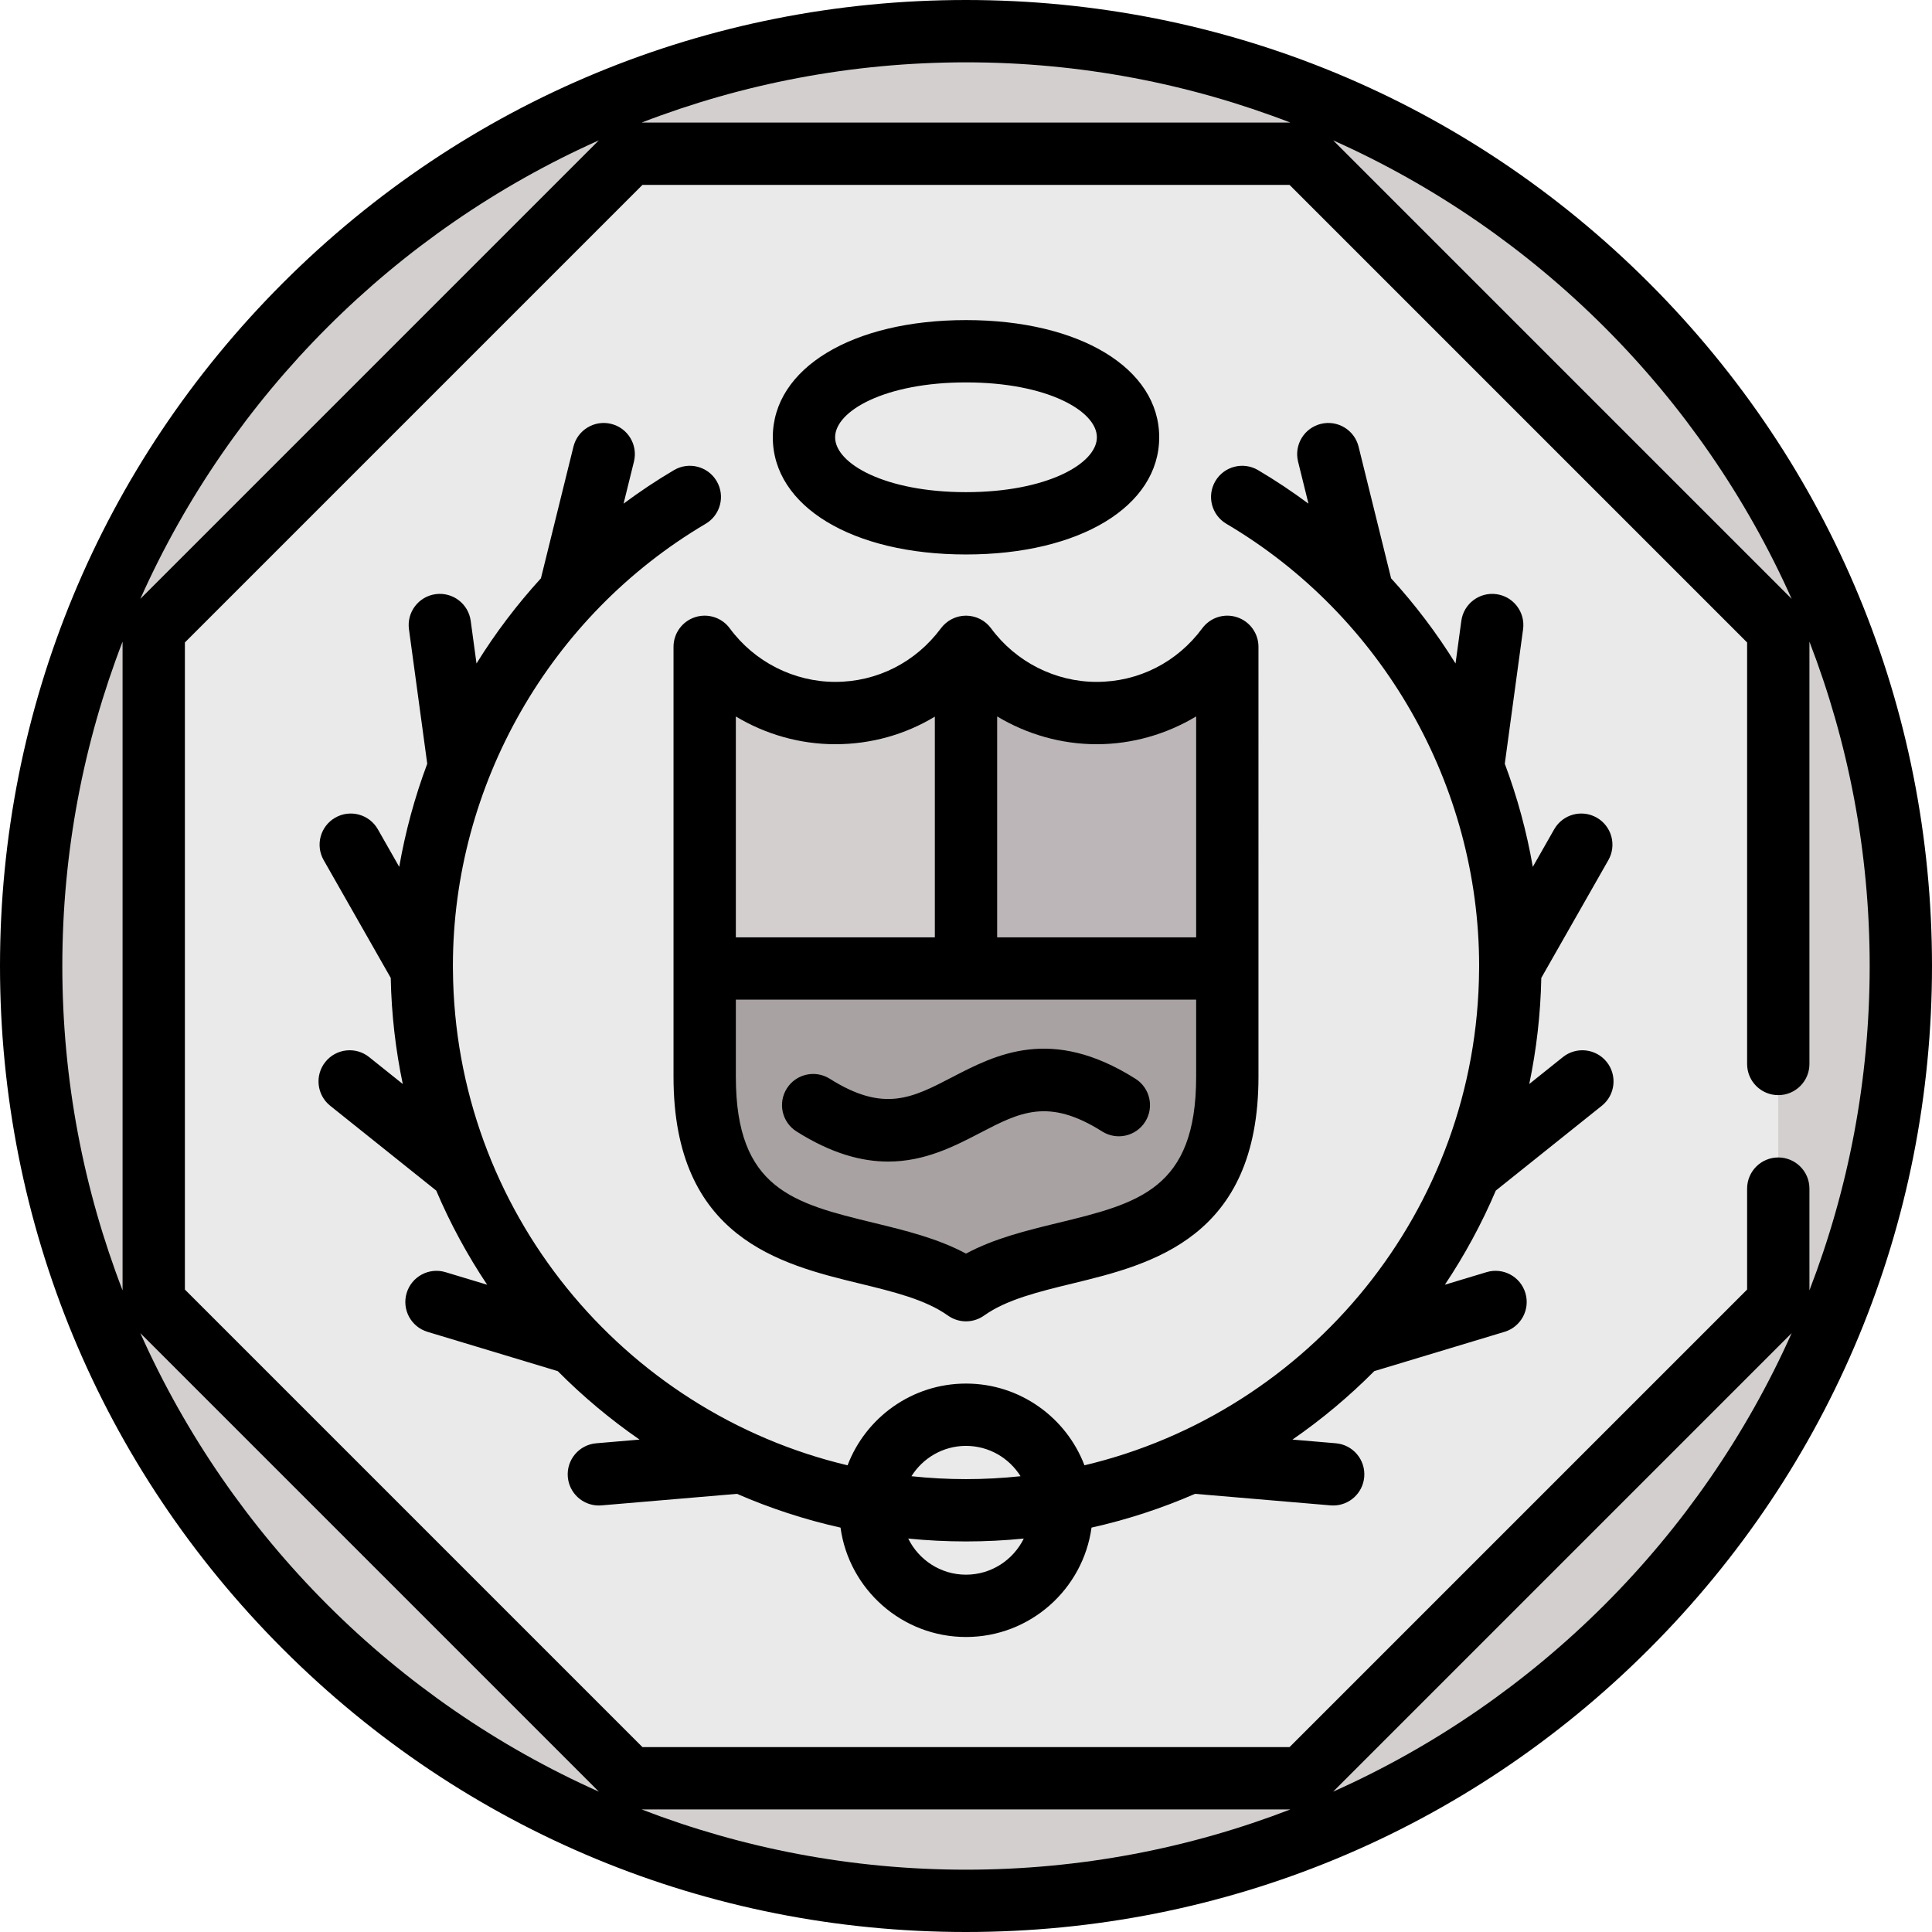 <?xml version="1.0" encoding="iso-8859-1"?>
<!-- Generator: Adobe Illustrator 19.0.0, SVG Export Plug-In . SVG Version: 6.00 Build 0)  -->
<svg version="1.1" id="Layer_1" xmlns="http://www.w3.org/2000/svg" xmlns:xlink="http://www.w3.org/1999/xlink" x="0px" y="0px"
	 viewBox="0 0 512 512" style="enable-background:new 0 0 512 512;" xml:space="preserve">
<circle style="fill:#D2CFCE;" cx="256" cy="256" r="247.742"/>
<polygon style="fill:#EBEAEA;" points="471.26,345.164 345.164,471.26 166.836,471.26 40.74,345.164 40.74,166.836 166.836,40.74 
	345.164,40.74 471.26,166.836 "/>
<path style="fill:#BCB6B8;" d="M256,171.415l-11.011,107.267l80.257-22.022v-85.245c-7.807,10.614-20.392,17.551-34.607,17.551
	C276.425,188.967,263.873,182.03,256,171.415z"/>
<path style="fill:#D2CFCE;" d="M186.753,171.415v85.245L256,278.682V171.415c-7.807,10.614-20.392,17.551-34.607,17.551
	C207.178,188.967,194.593,182.03,186.753,171.415z"/>
<path style="fill:#A8A2A2;" d="M325.247,256.661v28.705c0,52.786-46.058,40.013-69.247,56.551
	c-23.189-16.539-69.247-3.766-69.247-56.551v-28.705H256H325.247z"/>
<path d="M437.019,74.981C388.667,26.628,324.38,0,256,0S123.333,26.628,74.981,74.981S0,187.62,0,256s26.628,132.667,74.981,181.019
	S187.62,512,256,512s132.667-26.628,181.019-74.981S512,324.38,512,256S485.372,123.333,437.019,74.981z M471.26,306.74
	c-4.561,0-8.258,3.697-8.258,8.258v26.745L341.743,463.002H170.257L48.998,341.743V170.257L170.257,48.998h171.486l121.259,121.259
	v111.708c0,4.561,3.697,8.258,8.258,8.258s8.258-3.697,8.258-8.258V170.041c10.301,26.696,15.966,55.676,15.966,85.96
	s-5.665,59.264-15.966,85.96v-26.962C479.518,310.437,475.821,306.74,471.26,306.74z M474.81,158.708L353.292,37.19
	C407.25,61.277,450.723,104.75,474.81,158.708z M341.96,32.482H170.04c26.694-10.301,55.677-15.966,85.96-15.966
	S315.264,22.181,341.96,32.482z M158.708,37.19L37.19,158.708C61.277,104.75,104.75,61.277,158.708,37.19z M32.482,170.04v171.92
	C22.181,315.264,16.516,286.283,16.516,256S22.181,196.736,32.482,170.04z M37.19,353.292l121.517,121.517
	C104.75,450.723,61.277,407.25,37.19,353.292z M170.04,479.518h171.92c-26.696,10.301-55.676,15.966-85.96,15.966
	S196.735,489.819,170.04,479.518z M353.292,474.81l121.517-121.517C450.723,407.25,407.25,450.723,353.292,474.81z M414.182,280.141
	l-8.912,7.131c1.905-9.104,2.994-18.502,3.189-28.117l17.774-31.217c2.256-3.964,0.873-9.006-3.091-11.263
	c-3.964-2.256-9.005-0.872-11.263,3.091l-5.669,9.958c-1.627-9.326-4.108-18.476-7.425-27.324l4.846-35.647
	c0.614-4.519-2.551-8.681-7.07-9.295c-4.521-0.61-8.681,2.551-9.295,7.07l-1.536,11.299c-4.987-8.049-10.712-15.601-17.074-22.57
	l-8.618-34.888c-1.093-4.427-5.57-7.128-9.998-6.037c-4.427,1.093-7.131,5.57-6.037,9.998l2.752,11.138
	c-4.292-3.185-8.746-6.162-13.364-8.885c-3.928-2.319-8.992-1.013-11.309,2.916c-2.318,3.928-1.012,8.991,2.916,11.309
	c41.32,24.376,66.987,69.281,66.987,117.192c0,0.2-0.007,0.4-0.008,0.6c-0.004,0.126-0.005,0.251-0.004,0.375
	c-0.451,63.75-44.988,117.208-104.581,131.344c-4.82-12.648-17.069-21.661-31.389-21.661c-14.321,0-26.569,9.013-31.389,21.661
	c-59.589-14.134-104.123-67.587-104.581-131.331c0.001-0.133,0-0.265-0.004-0.399c-0.001-0.197-0.008-0.392-0.008-0.589
	c0-47.91,25.666-92.815,66.982-117.192c3.928-2.318,5.233-7.381,2.916-11.309c-2.317-3.928-7.378-5.235-11.309-2.916
	c-4.617,2.724-9.07,5.699-13.36,8.882l2.752-11.136c1.093-4.427-1.609-8.903-6.036-9.998c-4.43-1.092-8.904,1.609-9.998,6.036
	l-8.618,34.889c-6.361,6.968-12.088,14.521-17.073,22.57l-1.536-11.299c-0.614-4.519-4.775-7.68-9.295-7.07
	c-4.519,0.614-7.684,4.775-7.07,9.295l4.846,35.648c-3.316,8.848-5.798,17.997-7.425,27.323l-5.669-9.957
	c-2.257-3.963-7.298-5.346-11.263-3.091c-3.964,2.256-5.347,7.299-3.091,11.263l17.772,31.214c0.196,9.615,1.285,19.014,3.19,28.118
	l-8.913-7.131c-3.561-2.85-8.758-2.272-11.608,1.289c-2.848,3.561-2.272,8.758,1.289,11.608l28.097,22.478
	c3.73,8.767,8.264,17.113,13.498,24.953l-11.039-3.331c-4.365-1.32-8.974,1.153-10.292,5.521c-1.318,4.366,1.154,8.974,5.521,10.292
	l34.526,10.418c6.639,6.69,13.896,12.765,21.67,18.14l-11.483,0.978c-4.544,0.388-7.915,4.384-7.528,8.929
	c0.367,4.306,3.975,7.558,8.22,7.558c0.235,0,0.471-0.01,0.71-0.03l35.905-3.057c8.751,3.812,17.926,6.826,27.434,8.95
	c2.248,16.348,16.303,28.986,33.261,28.986s31.013-12.638,33.26-28.988c9.509-2.124,18.683-5.138,27.434-8.95l35.905,3.057
	c0.239,0.02,0.475,0.03,0.71,0.03c4.244,0,7.853-3.251,8.22-7.558c0.387-4.544-2.983-8.542-7.528-8.929l-11.484-0.978
	c7.776-5.375,15.031-11.451,21.671-18.141l34.526-10.418c4.367-1.318,6.838-5.925,5.521-10.292
	c-1.317-4.367-5.924-6.835-10.292-5.521l-11.039,3.331c5.234-7.839,9.768-16.184,13.498-24.95l28.098-22.48
	c3.561-2.85,4.138-8.046,1.289-11.608C422.94,277.87,417.744,277.29,414.182,280.141z M256,383.174
	c6.094,0,11.438,3.221,14.457,8.04c-4.751,0.504-9.574,0.769-14.457,0.769c-4.883,0-9.705-0.264-14.457-0.769
	C244.563,386.395,249.906,383.174,256,383.174z M256,417.308c-6.721,0-12.529-3.914-15.31-9.574
	c5.036,0.504,10.143,0.765,15.31,0.765c5.167,0,10.274-0.261,15.31-0.765C268.529,413.393,262.721,417.308,256,417.308z
	 M184.172,163.569c-3.39,1.113-5.682,4.278-5.682,7.845v113.95c0,42.79,28.457,49.711,49.235,54.765
	c9.017,2.193,17.534,4.264,23.48,8.505c1.435,1.023,3.114,1.535,4.794,1.535s3.359-0.511,4.794-1.535
	c5.946-4.24,14.463-6.311,23.48-8.505c20.778-5.054,49.235-11.975,49.235-54.765V171.415c0-3.565-2.288-6.728-5.674-7.844
	c-3.387-1.115-7.106,0.068-9.225,2.935c-6.669,9.026-16.875,14.202-27.999,14.202c-10.968,0-21.42-5.304-27.961-14.19
	c-0.034-0.046-0.075-0.087-0.111-0.133c-0.123-0.161-0.252-0.315-0.388-0.466c-0.069-0.078-0.138-0.157-0.21-0.232
	c-0.153-0.16-0.315-0.309-0.48-0.456c-0.057-0.051-0.11-0.105-0.168-0.153c-0.229-0.19-0.467-0.37-0.715-0.535
	c-0.04-0.026-0.081-0.048-0.121-0.074c-0.211-0.137-0.429-0.263-0.654-0.381c-0.073-0.037-0.148-0.07-0.222-0.107
	c-0.198-0.095-0.399-0.184-0.604-0.263c-0.085-0.033-0.168-0.063-0.253-0.092c-0.203-0.07-0.408-0.132-0.618-0.187
	c-0.089-0.023-0.177-0.048-0.268-0.069c-0.215-0.048-0.434-0.086-0.654-0.118c-0.085-0.012-0.167-0.029-0.252-0.039
	c-0.276-0.031-0.556-0.048-0.84-0.052c-0.025,0-0.05-0.004-0.075-0.004c-0.004,0-0.01,0-0.015,0c-0.312,0-0.619,0.021-0.921,0.055
	c-0.08,0.009-0.16,0.024-0.239,0.036c-0.226,0.032-0.449,0.069-0.667,0.119c-0.087,0.02-0.173,0.044-0.259,0.067
	c-0.21,0.055-0.418,0.116-0.622,0.187c-0.085,0.03-0.168,0.061-0.252,0.092c-0.205,0.079-0.404,0.166-0.601,0.26
	c-0.075,0.036-0.152,0.07-0.227,0.109c-0.215,0.111-0.424,0.232-0.627,0.362c-0.05,0.031-0.101,0.058-0.15,0.091
	c-0.249,0.165-0.488,0.344-0.717,0.534c-0.047,0.039-0.09,0.083-0.137,0.123c-0.177,0.154-0.348,0.314-0.512,0.482
	c-0.069,0.073-0.137,0.149-0.204,0.224c-0.137,0.152-0.268,0.307-0.393,0.469c-0.033,0.044-0.072,0.081-0.105,0.124
	c-6.703,9.033-16.913,14.215-28.009,14.215c-10.967,0-21.419-5.304-27.96-14.19C191.284,163.646,187.563,162.457,184.172,163.569z
	 M280.37,324.083c-8.312,2.022-16.857,4.1-24.37,8.137c-7.514-4.037-16.058-6.115-24.37-8.137
	c-21.262-5.172-36.623-8.908-36.623-38.718v-20.444h121.986v20.444C316.993,315.175,301.632,318.911,280.37,324.083z
	 M290.611,197.225c9.368,0,18.488-2.621,26.382-7.368v58.549h-52.735v-58.546C272.138,194.599,281.242,197.225,290.611,197.225z
	 M221.359,197.225c9.496,0,18.536-2.57,26.382-7.308v58.489h-52.735v-58.532C202.887,194.611,211.994,197.225,221.359,197.225z
	 M256,146.941c30.146,0,51.2-12.771,51.2-31.057S286.146,84.827,256,84.827s-51.2,12.771-51.2,31.057S225.854,146.941,256,146.941z
	 M256,101.343c21.424,0,34.684,7.548,34.684,14.542c0,6.993-13.26,14.541-34.684,14.541s-34.684-7.548-34.684-14.541
	C221.316,108.891,234.576,101.343,256,101.343z M303.484,297.28c-2.434,3.855-7.535,5.008-11.392,2.571
	c-14.271-9.013-21.827-5.087-32.286,0.346c-6.855,3.562-14.689,7.63-24.434,7.63c-6.995,0-14.972-2.094-24.285-7.977
	c-3.856-2.436-5.008-7.536-2.571-11.392c2.434-3.855,7.535-5.009,11.392-2.571c14.27,9.012,21.828,5.087,32.286-0.346
	c11.775-6.119,26.431-13.733,48.72,0.346C304.769,288.324,305.921,293.424,303.484,297.28z"/>
<g>
</g>
<g>
</g>
<g>
</g>
<g>
</g>
<g>
</g>
<g>
</g>
<g>
</g>
<g>
</g>
<g>
</g>
<g>
</g>
<g>
</g>
<g>
</g>
<g>
</g>
<g>
</g>
<g>
</g>
</svg>

